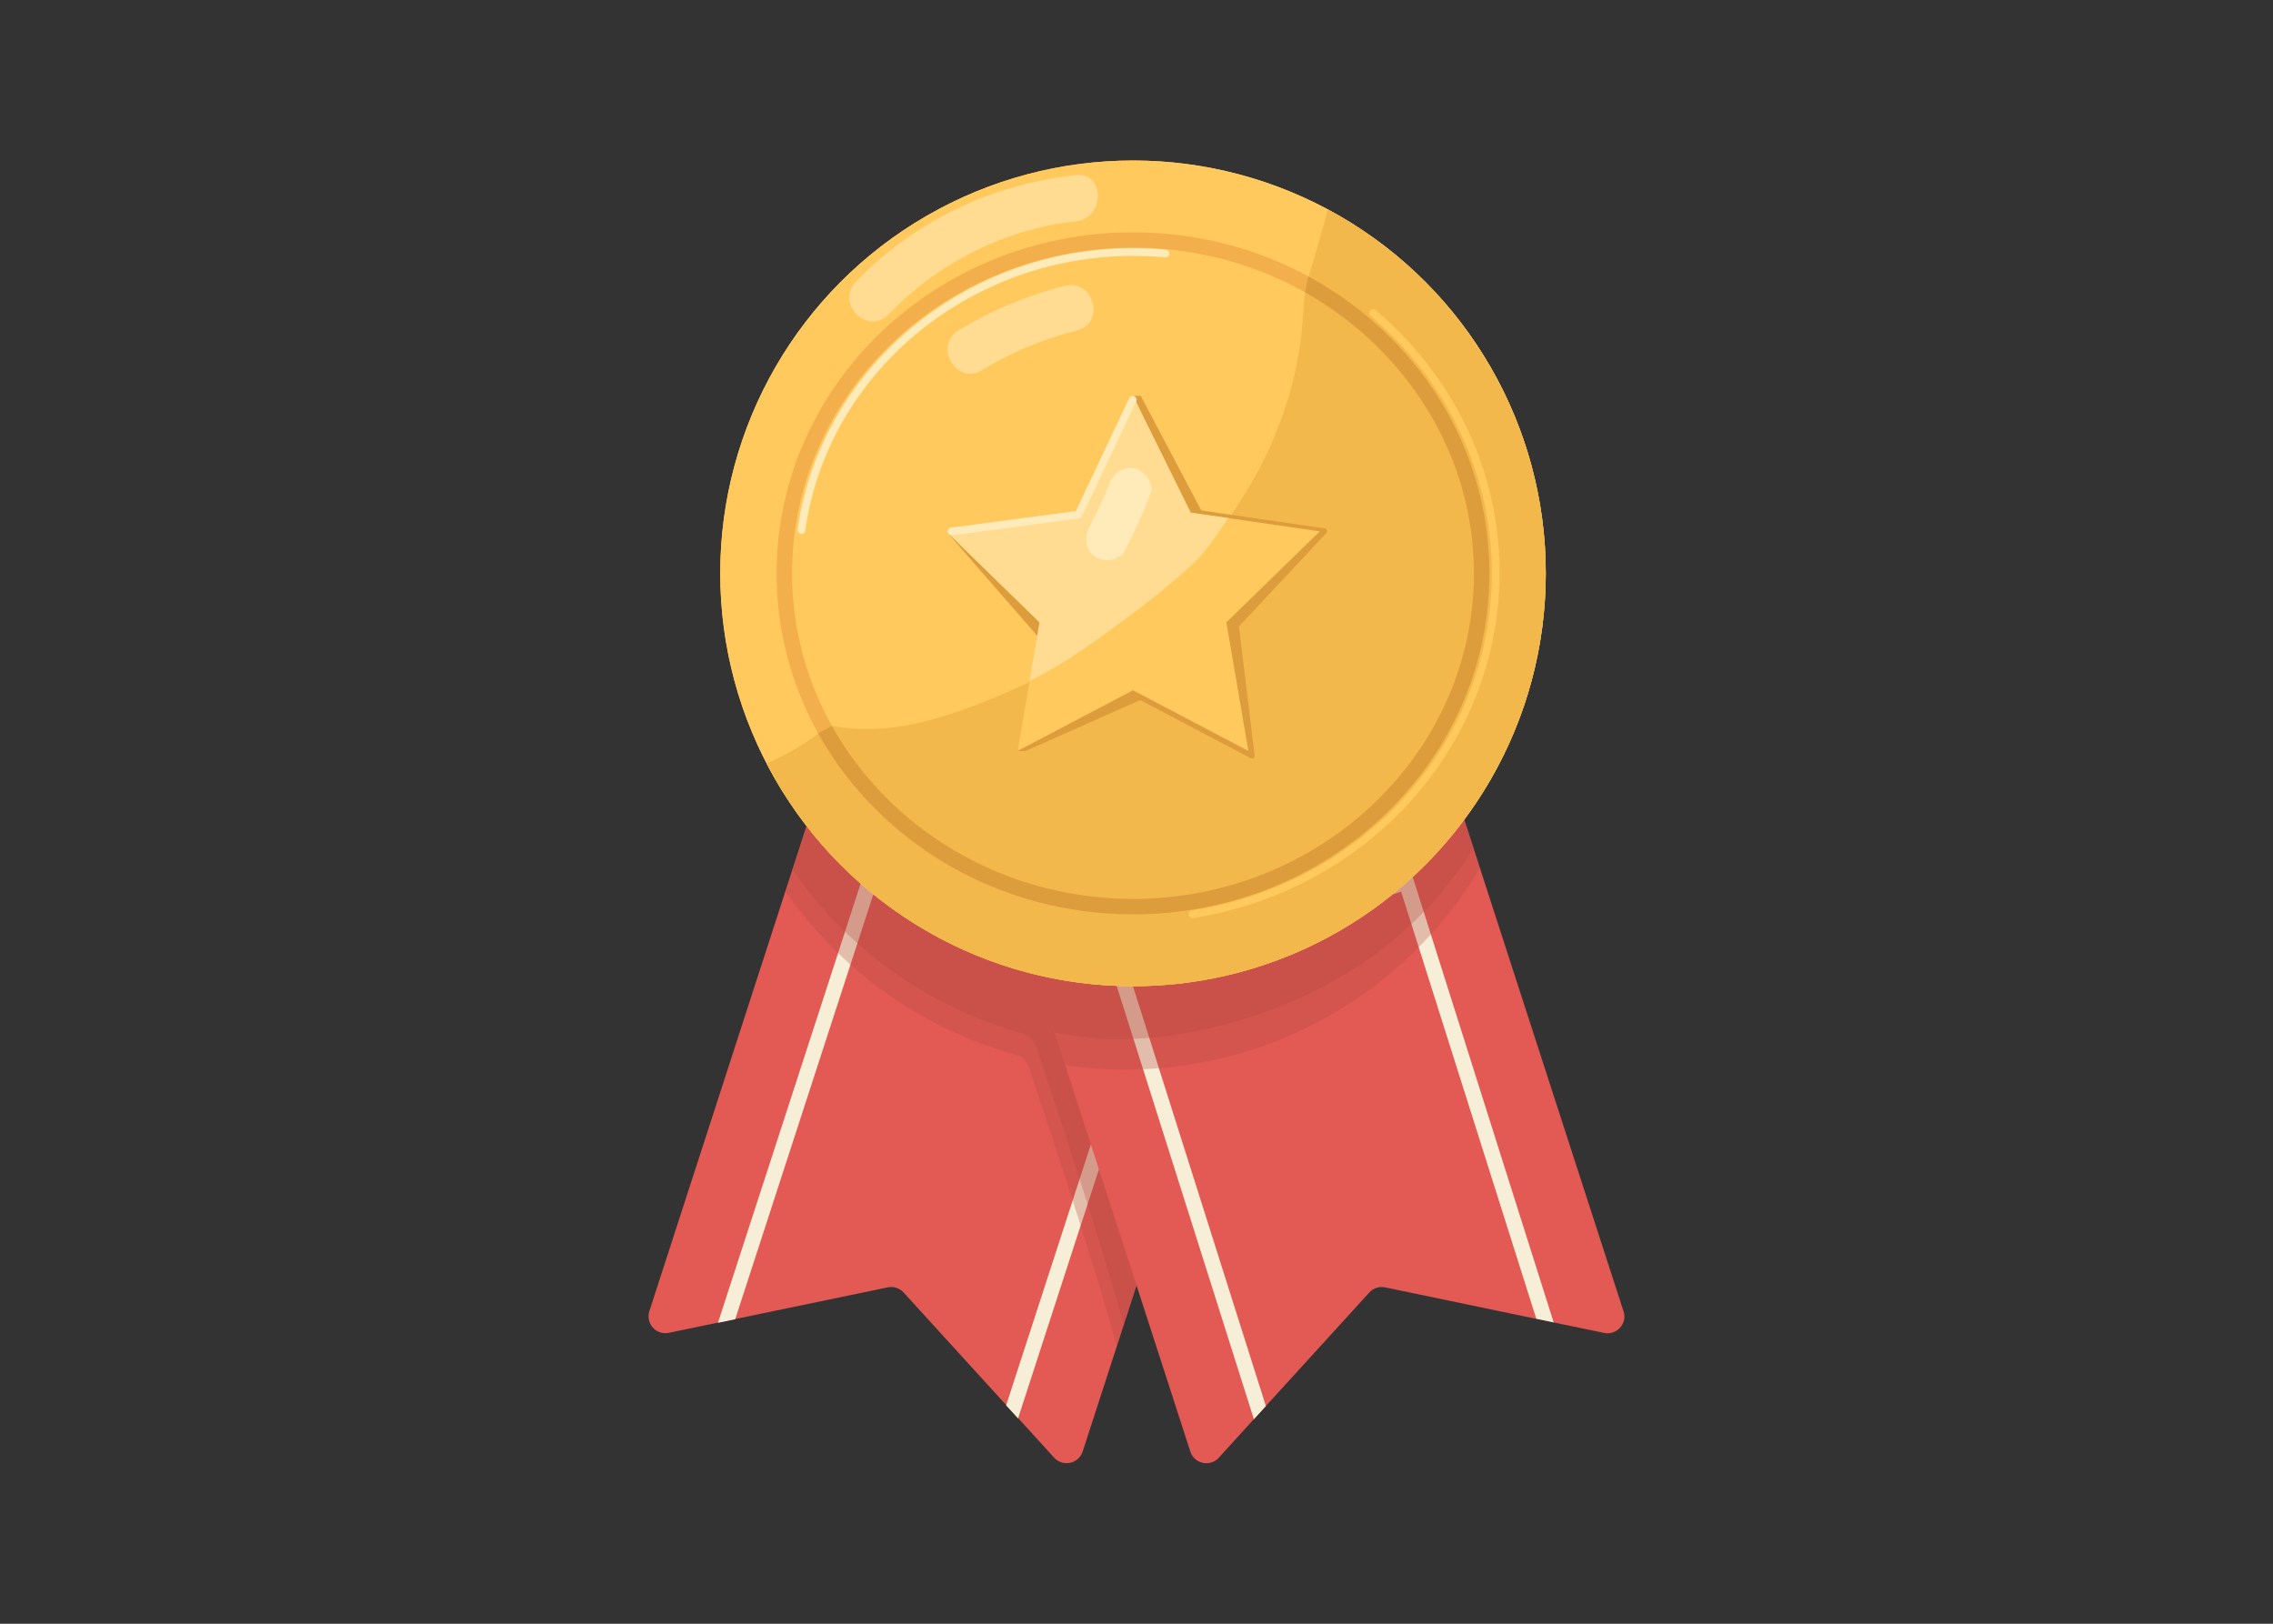 <?xml version="1.0" encoding="UTF-8"?>
<svg xmlns="http://www.w3.org/2000/svg" viewBox="0 0 280 200">
  <rect x="0" y="0" width="280" height="200" fill="#333333" stroke="none"/>
  <defs>
    <style>
      .cls-1 {
        fill: #ffdc91;
      }

      .cls-1, .cls-2, .cls-3, .cls-4, .cls-5, .cls-6, .cls-7, .cls-8, .cls-9 {
        stroke-width: 0px;
      }

      .cls-2 {
        fill: #f2af4b;
      }

      .cls-3 {
        fill: #b04a41;
        mix-blend-mode: multiply;
        opacity: .3;
      }

      .cls-4 {
        fill: #ffebba;
      }

      .cls-5 {
        fill: #de9d3c;
      }

      .cls-6 {
        fill: #ffc95e;
      }

      .cls-7 {
        fill: #f7eed8;
      }

      .cls-10 {
        isolation: isolate;
      }

      .cls-8 {
        fill: #e35954;
      }

      .cls-9 {
        fill: #f2b84c;
      }
    </style>
  </defs>
  <g class="cls-10">
    <g id="_圖層_1" data-name="圖層 1">
      <g>
        <path class="cls-8" d="M153.24,110.74c1.09.35,1.69,1.52,1.33,2.61l-5.61,17.33-8.95,27.63-6.64,20.48c-.49,1.51-2.43,1.93-3.51.76l-4.3-4.72-.13-.14-1.34-1.47-.13-.14-12.65-13.88c-.49-.54-1.24-.78-1.96-.63l-18.58,3.86-.2.04-1.93.4-.2.04-6.05,1.26c-1.56.32-2.89-1.16-2.4-2.67l16.77-51.76,4.43-13.68c.35-1.09,1.52-1.69,2.61-1.33l36.19,11.72,13.23,4.29Z"/>
        <path class="cls-7" d="M106.7,106.74l-18.26,56.19.2-.04,1.93-.4,17.34-53.35,33.33,10.71-17.3,53.25.13.14,1.34,1.47,18.21-56.09-36.94-11.87Z"/>
        <path class="cls-3" d="M140,106.45l-15.94-5.16h0l-19.92-6.45c-1.27-.41-2.63.28-3.04,1.55l-4.33,13.36c6.69,9.69,16.67,16.94,28.31,20.15.78.22,1.41.79,1.67,1.56,3.87,11.55,8.26,25.04,10.83,34.34l2.42-7.47,8.95-27.63,5.51-17.01c.41-1.27-.28-2.63-1.55-3.04l-12.91-4.18Z"/>
        <path class="cls-3" d="M140.86,103.83l-15.94-5.16h0l-19.92-6.45c-1.27-.41-2.63.28-3.04,1.55l-4.33,13.36c6.69,9.69,16.67,16.94,28.31,20.15.78.22,1.41.79,1.67,1.56,3.87,11.55,8.26,25.04,10.83,34.34l2.42-7.47,8.95-27.63,5.51-17.01c.41-1.27-.28-2.63-1.55-3.04l-12.91-4.18Z"/>
        <path class="cls-8" d="M200,161.51c.49,1.51-.84,2.99-2.39,2.67l-6.22-1.29h-.04s-2.1-.45-2.1-.45h-.04s-18.57-3.87-18.57-3.87c-.72-.15-1.46.09-1.96.63l-12.75,13.99-.03.03-1.45,1.59-.02.02-4.29,4.72c-1.07,1.18-3.02.76-3.51-.76l-6.63-20.48-8.79-27.13-5.78-17.84c-.35-1.09.24-2.26,1.33-2.61l13.24-4.29,36.18-11.72c1.09-.35,2.26.24,2.61,1.33l3.52,10.88,17.68,54.57Z"/>
        <path class="cls-7" d="M189.25,162.44l-16.65-52.61-33.38,10.56,16.72,52.8-.03.03-1.45,1.59-17.62-55.65,37-11.72,17.55,55.44-2.14-.45Z"/>
        <path class="cls-3" d="M182.32,106.94c-7.19,12.02-19.2,20.83-33.37,23.75-3.33.69-6.78,1.05-10.31,1.05-2.52,0-5.01-.18-7.43-.55l-6.42-19.81,15.21-4.93,38.15-12.36,4.16,12.85Z"/>
        <path class="cls-3" d="M181.53,104.34c-7.19,12.02-19.82,19.72-33.98,22.63-3.33.69-6.78,1.05-10.31,1.05-2.52,0-4.87-.45-7.29-.81l-6.56-19.55,15.21-4.93,38.15-12.36,4.78,13.96Z"/>
        <g>
          <circle class="cls-6" cx="139.57" cy="70.62" r="50.85"/>
          <circle class="cls-6" cx="139.57" cy="70.62" r="50.85"/>
          <path class="cls-4" d="M98.73,65.74s-.04,0-.07,0c-.26-.04-.44-.28-.4-.54,2.78-19.75,20.54-34.64,41.31-34.64,1.35,0,2.71.06,4.05.19.26.02.45.26.43.52-.02.26-.26.45-.52.43-1.31-.12-2.64-.18-3.96-.18-20.3,0-37.66,14.54-40.37,33.83-.03.24-.24.41-.47.41Z"/>
          <path class="cls-9" d="M163.54,25.76c-.19,1.24-1.92,6.89-2.34,8.3-.6,2.04-.59,3.51-.75,5.61-1.02,13.66-8.73,26.33-19.08,34.99-5.36,4.48-11.41,8.06-17.83,10.82-6.7,2.87-14.26,5.43-21.45,3.83-2.35,2.04-4.68,3.38-7.67,4.74,8.47,16.3,25.51,27.43,45.14,27.43,28.08,0,50.85-22.77,50.85-50.85,0-19.42-10.88-36.29-26.88-44.86Z"/>
          <path class="cls-2" d="M139.57,30.51c23.16,0,42,17.99,42,40.11s-18.84,40.11-42,40.11-42-17.99-42-40.11,18.84-40.11,42-40.11h0ZM139.57,28.62c-24.25,0-43.9,18.8-43.9,42s19.65,42,43.9,42,43.9-18.8,43.9-42-19.65-42-43.9-42h0Z"/>
          <path class="cls-5" d="M161.2,34.06c-.2.64-.3,1.28-.44,1.94,12.38,6.98,20.81,19.92,20.81,34.61,0,22.11-18.84,40.11-42,40.11-16.04,0-30.01-8.63-37.08-21.28-.35.14-.66.34-1.05.55-.22.12-.44.22-.66.32,7.38,13.27,21.98,22.31,38.79,22.31,24.25,0,43.9-18.8,43.9-42,0-15.67-8.97-29.34-22.27-36.55Z"/>
          <path class="cls-6" d="M146.89,113.09c-.23,0-.43-.17-.47-.4-.04-.26.14-.5.39-.54,21.42-3.37,36.97-20.87,36.97-41.61,0-12.08-5.45-23.6-14.94-31.61-.2-.17-.23-.47-.06-.67.17-.2.47-.23.67-.06,9.71,8.19,15.28,19.97,15.28,32.33,0,10.29-3.86,20.25-10.86,28.05-6.92,7.71-16.48,12.86-26.91,14.5-.02,0-.05,0-.07,0Z"/>
          <path class="cls-1" d="M132.53,21.57c-10.33,1.13-19.88,5.65-27.11,13.15-2.54,2.64,1.47,6.66,4.02,4.02,6.13-6.35,14.29-10.52,23.09-11.48,3.6-.39,3.64-6.09,0-5.69Z"/>
          <path class="cls-5" d="M140.52,48.75l7.38,13.97c.05.1.15.16.25.18l15.03,2.18c.28.04.39.39.19.59l-10.75,11.49,1.93,15.86c.04.28-.25.49-.5.36l-13.46-7.08c-.09-.05-.2-.05-.3,0l-13.99,6.21h-.95l13.58-26.2.64-17.55h.95Z"/>
          <path class="cls-1" d="M131.17,35.21c-4.62,1.16-9.02,3.01-13.09,5.48-3.13,1.9-.27,6.82,2.87,4.91,3.69-2.24,7.55-3.85,11.74-4.9,3.55-.89,2.04-6.38-1.51-5.49Z"/>
          <polygon class="cls-5" points="116.57 65.45 128.15 78.75 129.73 76.3 116.57 65.45"/>
          <polygon class="cls-6" points="139.57 48.75 146.68 63.15 162.57 65.45 151.07 76.66 153.78 92.49 139.57 85.02 125.36 92.49 128.07 76.66 116.57 65.45 132.46 63.15 139.57 48.75"/>
          <path class="cls-1" d="M126.84,83.84c4.43-2.09,8.46-5.14,12.35-8.02,2.59-1.92,5.1-3.94,7.49-6.11,1.94-1.76,3.19-3.8,4.62-5.9l-4.63-.67-7.11-14.4-7.11,14.4-15.89,2.31,11.5,11.21-1.23,7.18Z"/>
          <path class="cls-4" d="M117.2,65.93c-.23,0-.44-.17-.47-.41-.03-.26.15-.5.41-.53l15.39-2.04,6.57-13.91c.11-.24.4-.34.63-.23.24.11.34.39.23.63l-6.68,14.15c-.07.15-.21.25-.37.27l-15.65,2.08s-.04,0-.06,0Z"/>
          <path class="cls-4" d="M139.87,57.75c-1.49-.41-2.68.51-3.21,1.82-.76,1.88-1.61,3.71-2.53,5.51-.64,1.26-.33,2.83.94,3.57,1.16.68,2.93.33,3.57-.94,1.12-2.21,2.12-4.46,3.05-6.76.53-1.31-.57-2.87-1.82-3.21Z"/>
        </g>
      </g>
    </g>
  </g>
</svg>